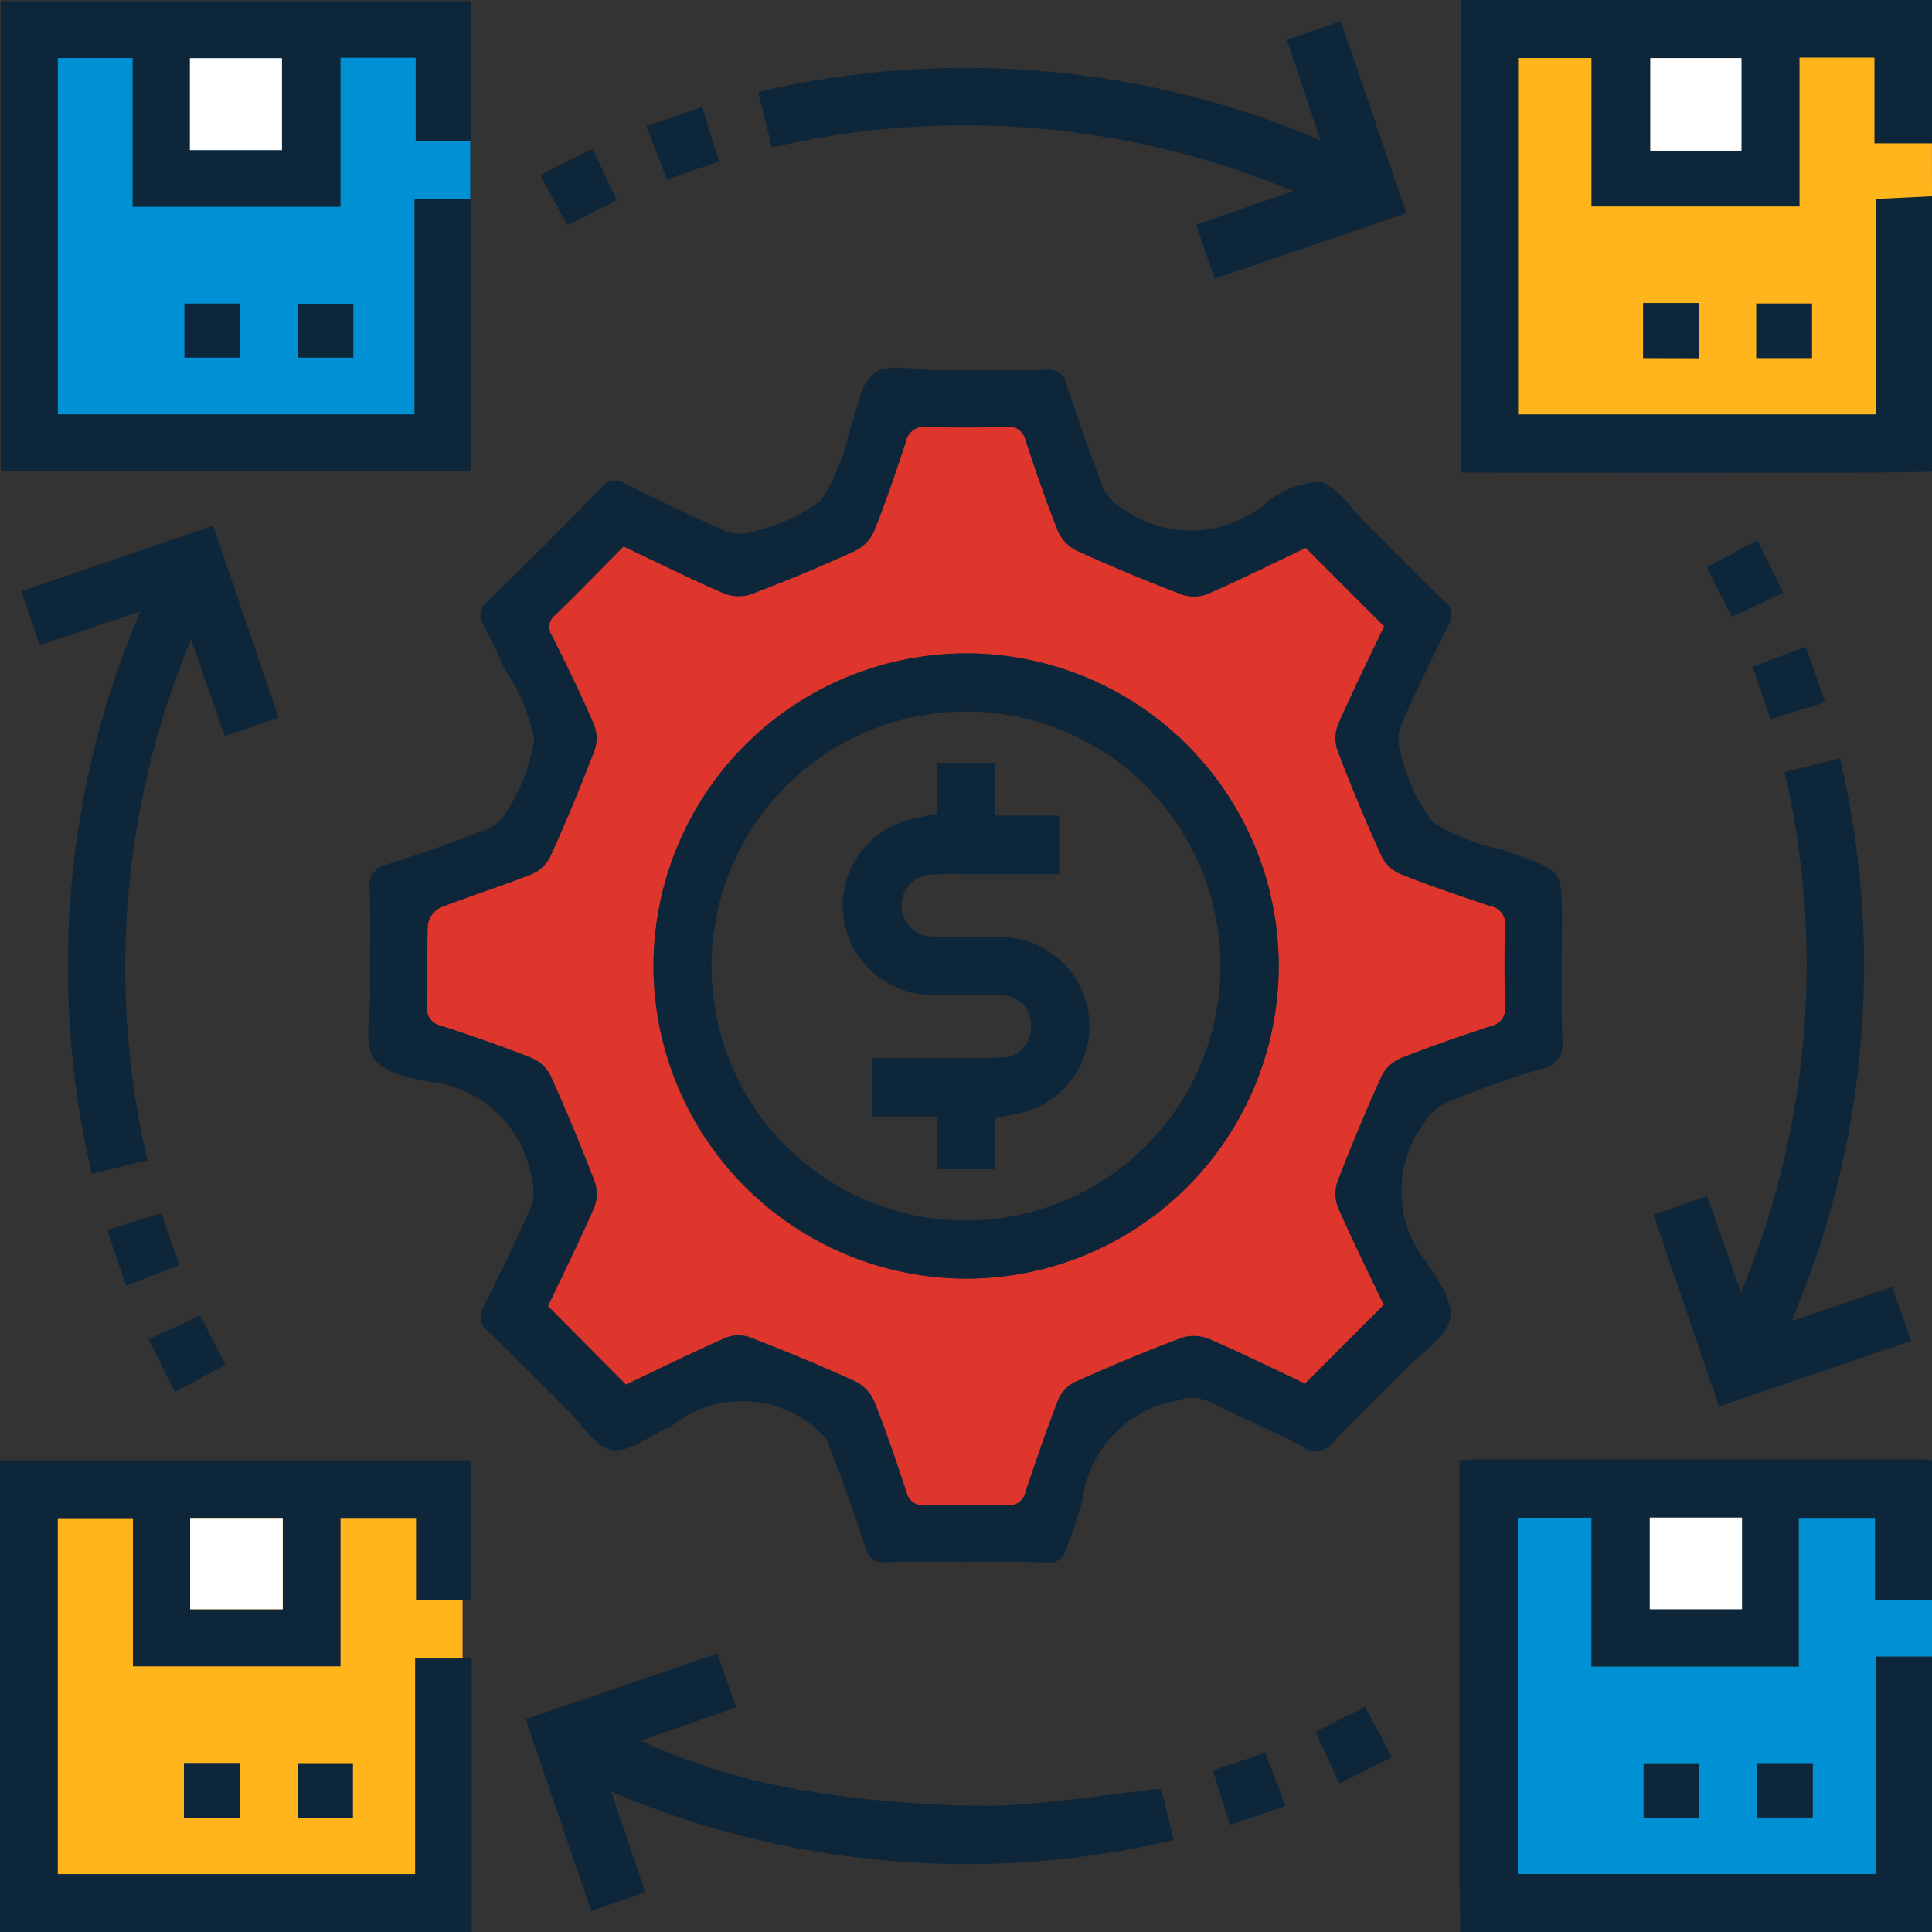 <svg xmlns="http://www.w3.org/2000/svg" width="72" height="72" viewBox="0 0 72 72">
  <rect x="0" y="0" width="72" height="72" fill="#333333" stroke="none"/>
  <g id="Group_42834" data-name="Group 42834" transform="translate(-4.346 -3.758)">
    <path id="Path_34966" data-name="Path 34966" d="M5.57,5.16l16.3.142v14.95H5.107Z" fill="#0091d4"/>
    <path id="Path_34967" data-name="Path 34967" d="M5.285,59.265l16.3.142v14.95H4.822Z" fill="#ffb51b"/>
    <path id="Path_34968" data-name="Path 34968" d="M76.346,21.336c-.842.012-1.684.034-2.526.035q-7.061.006-14.121,0h-.9V3.758H76.346V9.1H74.2v-3.2H71.41v5.549H63.654V5.919H60.923V19.2H74.249V11.175l2.1-.1Zm-7.1-11.963V5.921h-3.4V9.373Z" fill="#0d263a"/>
    <path id="Path_34969" data-name="Path 34969" d="M4.346,75.758V58.178H21.9v5.2H19.851V60.329H17.037v5.53H9.3V60.338h-2.8V73.6H19.816V65.564h2.108V75.758ZM14.881,60.331H11.433v3.4h3.448Z" fill="#0d263a"/>
    <path id="Path_34970" data-name="Path 34970" d="M58.768,75.758c-.012-.888-.034-1.777-.035-2.666q-.006-7.023,0-14.047v-.862c.236-.017.393-.038.551-.038q8.358,0,16.716,0a3.414,3.414,0,0,1,.348.034v5.2H74.22V60.327H71.384v5.542H63.653v-5.55H60.911V73.6H74.258V65.492h2.088V75.758Zm7.06-15.444v3.418h3.438V60.314Z" fill="#0d263a"/>
    <path id="Path_34971" data-name="Path 34971" d="M76.346,65.492H74.258V73.6H60.911V60.319h2.742v5.55h7.731V60.327H74.22v3.056h2.126ZM71.9,69.471H69.822v2.016H71.9Zm-4.245,0H65.6v2.038h2.055Z" fill="#0091d4"/>
    <path id="Path_34972" data-name="Path 34972" d="M76.346,11.071l-2.1.1V19.2H60.923V5.919h2.731v5.535H71.41V5.905H74.2V9.1h2.144ZM71.871,17.1V15.07H69.8V17.1Zm-4.215.008V15.054H65.583V17.1Z" fill="#ffb51b"/>
    <path id="Path_34973" data-name="Path 34973" d="M40.345,61.966c-1.008,0-2.016-.021-3.023.011a.615.615,0,0,1-.7-.5c-.45-1.327-.913-2.651-1.417-3.958-.1-.266-.405-.456-.617-.679-.015-.016-.043-.018-.063-.03a4.208,4.208,0,0,0-5.156.1.646.646,0,0,1-.128.057c-.7.307-1.451.93-2.089.831-.6-.094-1.1-.937-1.63-1.463-1-.989-1.979-2-2.991-2.973a.656.656,0,0,1-.167-.907c.62-1.233,1.22-2.476,1.776-3.738a1.709,1.709,0,0,0,.032-.979,4.3,4.3,0,0,0-3.736-3.651c-.767-.137-1.784-.335-2.145-.87-.385-.57-.143-1.573-.15-2.387-.012-1.312.016-2.625-.014-3.937a.768.768,0,0,1,.615-.908q1.906-.6,3.767-1.33a1.533,1.533,0,0,0,.759-.712,6.816,6.816,0,0,0,.987-2.66,7.3,7.3,0,0,0-1.078-2.55c-.265-.573-.525-1.15-.825-1.7a.608.608,0,0,1,.156-.847q2.16-2.115,4.275-4.275a.621.621,0,0,1,.853-.137c1.235.613,2.474,1.221,3.738,1.773a1.532,1.532,0,0,0,1.039.018,6.555,6.555,0,0,0,2.521-1.146A7.6,7.6,0,0,0,35.99,19.86c.292-.759.387-1.793.94-2.194.526-.383,1.533-.111,2.328-.115,1.359-.005,2.719.017,4.077-.012a.658.658,0,0,1,.751.535c.437,1.307.889,2.611,1.388,3.9a1.736,1.736,0,0,0,.671.71,4.35,4.35,0,0,0,5.288-.1,3.462,3.462,0,0,1,2.074-.871c.63.106,1.143.953,1.69,1.492,1,.988,1.98,2,2.991,2.974a.617.617,0,0,1,.152.849c-.614,1.236-1.22,2.476-1.772,3.74a1.529,1.529,0,0,0-.026,1.04,6.807,6.807,0,0,0,1.187,2.577,7.4,7.4,0,0,0,2.57,1.025c.2.072.394.145.592.216,1.664.6,1.664.6,1.664,2.392,0,1.5-.033,3,.015,4.5a.912.912,0,0,1-.786,1.07c-1.206.363-2.4.795-3.562,1.272a2.106,2.106,0,0,0-.844.807,4.217,4.217,0,0,0,.106,5.1c.439.646,1.027,1.5.906,2.134-.129.675-1.008,1.216-1.579,1.8-.919.937-1.875,1.838-2.771,2.8a.8.8,0,0,1-1.137.173c-1.14-.592-2.327-1.1-3.476-1.672a1.571,1.571,0,0,0-1.19-.056,4.323,4.323,0,0,0-3.558,3.751,15.859,15.859,0,0,1-.61,1.789.6.6,0,0,1-.7.5C42.361,61.946,41.353,61.966,40.345,61.966ZM27.583,24.127c-.88.889-1.693,1.734-2.537,2.547a.563.563,0,0,0-.124.78c.542,1.088,1.078,2.181,1.56,3.3a1.4,1.4,0,0,1,.024.969q-.764,2-1.642,3.949a1.421,1.421,0,0,1-.7.669c-1.129.447-2.292.807-3.422,1.253a.868.868,0,0,0-.448.628c-.048,1,0,2.015-.031,3.022a.655.655,0,0,0,.545.745c1.131.372,2.261.757,3.367,1.2a1.414,1.414,0,0,1,.7.677q.876,1.95,1.643,3.949a1.4,1.4,0,0,1-.034.968c-.552,1.257-1.161,2.488-1.713,3.65l2.9,2.925c1.212-.576,2.448-1.186,3.708-1.743a1.3,1.3,0,0,1,.9-.026c1.329.514,2.648,1.058,3.945,1.647a1.522,1.522,0,0,1,.707.754c.442,1.106.821,2.237,1.2,3.367a.623.623,0,0,0,.707.5q1.51-.047,3.023,0a.621.621,0,0,0,.7-.511c.39-1.15.78-2.3,1.221-3.434a1.315,1.315,0,0,1,.628-.656c1.3-.579,2.618-1.131,3.952-1.635a1.5,1.5,0,0,1,1.028.029c1.256.543,2.485,1.151,3.588,1.671l2.932-2.933c-.552-1.161-1.156-2.376-1.7-3.617a1.4,1.4,0,0,1-.026-.969q.765-2,1.644-3.947a1.414,1.414,0,0,1,.706-.664c1.108-.437,2.237-.825,3.37-1.2a.661.661,0,0,0,.528-.761c-.028-.984-.03-1.97,0-2.953a.661.661,0,0,0-.543-.751c-1.131-.374-2.261-.759-3.369-1.2a1.421,1.421,0,0,1-.7-.672q-.876-1.95-1.643-3.948a1.409,1.409,0,0,1,.036-.968c.551-1.256,1.16-2.487,1.708-3.643l-2.917-2.918c-1.173.559-2.387,1.162-3.626,1.707a1.4,1.4,0,0,1-.967.04q-2-.763-3.948-1.644a1.508,1.508,0,0,1-.707-.751c-.442-1.105-.822-2.236-1.2-3.366a.621.621,0,0,0-.708-.5c-.983.03-1.969.036-2.952,0a.7.7,0,0,0-.794.58c-.368,1.109-.741,2.218-1.176,3.3a1.519,1.519,0,0,1-.714.746q-1.914.871-3.881,1.619a1.5,1.5,0,0,1-1.029-.043C30.063,25.329,28.85,24.727,27.583,24.127Z" fill="#0d263a"/>
    <path id="Path_34974" data-name="Path 34974" d="M4.374,21.327V3.805H21.909V9.021H19.837V5.908h-2.8v5.556H9.288V5.92H6.5V19.2H19.79V11.187h2.123v10.14ZM14.854,9.351V5.925h-3.43V9.351Z" fill="#0d263a"/>
    <path id="Path_34975" data-name="Path 34975" d="M27.124,70.527l1.264,3.75-2.009.7-2.443-7.154,7.145-2.443.695,2.006-3.548,1.242A23.883,23.883,0,0,0,34.5,70.517a42.761,42.761,0,0,0,6.561.54c2.16-.019,4.316-.406,6.561-.64l.469,1.914A33.767,33.767,0,0,1,27.124,70.527Z" fill="#0d263a"/>
    <path id="Path_34976" data-name="Path 34976" d="M71.113,52.988l3.75-1.271.7,2.014-7.154,2.441-2.441-7.141,2-.7,1.257,3.6a31.709,31.709,0,0,0,1.626-19.4l2.066-.507A33.776,33.776,0,0,1,71.113,52.988Z" fill="#0d263a"/>
    <path id="Path_34977" data-name="Path 34977" d="M49.61,14.145l-.689-2.01,3.606-1.257A31.745,31.745,0,0,0,33.113,9.251L32.6,7.187A33.752,33.752,0,0,1,53.558,8.981L52.309,5.244l2.007-.7L56.759,11.7Z" fill="#0d263a"/>
    <path id="Path_34978" data-name="Path 34978" d="M9.84,47l-2.071.5a33.8,33.8,0,0,1,1.8-20.953L5.831,27.8l-.694-2.01,7.149-2.439L14.729,30.5l-2.009.69-1.255-3.6A31.684,31.684,0,0,0,9.84,47Z" fill="#0d263a"/>
    <path id="Path_34979" data-name="Path 34979" d="M13.283,71.5H11.2V69.459h2.082Z" fill="#0d263a"/>
    <path id="Path_34980" data-name="Path 34980" d="M13.287,15.069v2.017H11.218V15.069Z" fill="#0d263a"/>
    <path id="Path_34981" data-name="Path 34981" d="M49.549,69.739l1.948-.662.755,1.981-2.074.715Z" fill="#0d263a"/>
    <path id="Path_34982" data-name="Path 34982" d="M67.949,24.9l1.883-1.008.975,1.956-1.917.9Z" fill="#0d263a"/>
    <path id="Path_34983" data-name="Path 34983" d="M9.882,53.667l1.925-.881.937,1.834-1.881,1.016Z" fill="#0d263a"/>
    <path id="Path_34984" data-name="Path 34984" d="M56.224,69.245l-1.959.976-.9-1.922,1.848-.929Z" fill="#0d263a"/>
    <path id="Path_34985" data-name="Path 34985" d="M28.438,8.457l2.078-.708.627,2.025-1.941.674Z" fill="#0d263a"/>
    <path id="Path_34986" data-name="Path 34986" d="M24.471,10.278l1.958-.98.9,1.917-1.836.94Z" fill="#0d263a"/>
    <path id="Path_34987" data-name="Path 34987" d="M71.643,27.858l.721,2.072-2.032.629-.674-1.949Z" fill="#0d263a"/>
    <path id="Path_34988" data-name="Path 34988" d="M9.044,51.67,8.337,49.6l2.016-.633.686,1.945Z" fill="#0d263a"/>
    <path id="Path_34989" data-name="Path 34989" d="M17.515,15.1v1.987H15.454V15.1Z" fill="#0d263a"/>
    <path id="Path_34990" data-name="Path 34990" d="M17.5,71.5H15.456V69.466H17.5Z" fill="#0d263a"/>
    <path id="Path_34991" data-name="Path 34991" d="M69.247,9.373h-3.4V5.921h3.4Z" fill="#fff"/>
    <path id="Path_34992" data-name="Path 34992" d="M14.881,60.331v3.4H11.433v-3.4Z" fill="#fff"/>
    <path id="Path_34993" data-name="Path 34993" d="M65.828,60.314h3.438v3.418H65.828Z" fill="#fff"/>
    <path id="Path_34994" data-name="Path 34994" d="M71.9,69.471v2.016H69.822V69.471Z" fill="#0d263a"/>
    <path id="Path_34995" data-name="Path 34995" d="M67.654,69.475v2.038H65.6V69.475Z" fill="#0d263a"/>
    <path id="Path_34996" data-name="Path 34996" d="M71.871,17.1H69.8V15.07h2.07Z" fill="#0d263a"/>
    <path id="Path_34997" data-name="Path 34997" d="M67.656,17.1H65.583V15.054h2.073Z" fill="#0d263a"/>
    <path id="Path_34998" data-name="Path 34998" d="M27.583,24.127c1.267.6,2.48,1.2,3.721,1.74a1.5,1.5,0,0,0,1.029.043q1.965-.744,3.881-1.619a1.519,1.519,0,0,0,.714-.746c.435-1.083.808-2.192,1.176-3.3a.7.7,0,0,1,.794-.58c.983.038,1.969.032,2.952,0a.621.621,0,0,1,.708.5c.38,1.13.76,2.261,1.2,3.366a1.508,1.508,0,0,0,.707.751q1.947.884,3.948,1.644a1.4,1.4,0,0,0,.967-.04c1.239-.545,2.453-1.148,3.626-1.707L55.925,27.1c-.548,1.156-1.157,2.387-1.708,3.643a1.409,1.409,0,0,0-.036.968q.763,2,1.643,3.948a1.421,1.421,0,0,0,.7.672c1.108.438,2.238.823,3.369,1.2a.661.661,0,0,1,.543.751c-.031.983-.029,1.969,0,2.953a.661.661,0,0,1-.528.761c-1.133.371-2.262.759-3.37,1.2a1.414,1.414,0,0,0-.706.664Q54.95,45.8,54.185,47.8a1.4,1.4,0,0,0,.026.969c.544,1.241,1.148,2.456,1.7,3.617l-2.932,2.933c-1.1-.52-2.332-1.128-3.588-1.671a1.5,1.5,0,0,0-1.028-.029c-1.334.5-2.65,1.056-3.952,1.635a1.315,1.315,0,0,0-.628.656c-.441,1.132-.831,2.284-1.221,3.434a.621.621,0,0,1-.7.511q-1.51-.048-3.023,0a.623.623,0,0,1-.707-.5c-.38-1.13-.759-2.261-1.2-3.367a1.522,1.522,0,0,0-.707-.754c-1.3-.589-2.616-1.133-3.945-1.647a1.3,1.3,0,0,0-.9.026c-1.26.557-2.5,1.167-3.708,1.743l-2.9-2.925c.552-1.162,1.161-2.393,1.713-3.65a1.4,1.4,0,0,0,.034-.968q-.763-2-1.643-3.949a1.414,1.414,0,0,0-.7-.677c-1.106-.439-2.236-.824-3.367-1.2a.655.655,0,0,1-.545-.745c.031-1.007-.017-2.017.031-3.022a.868.868,0,0,1,.448-.628c1.13-.446,2.293-.806,3.422-1.253a1.421,1.421,0,0,0,.7-.669q.877-1.95,1.642-3.949a1.4,1.4,0,0,0-.024-.969c-.482-1.116-1.018-2.209-1.56-3.3a.563.563,0,0,1,.124-.78C25.89,25.861,26.7,25.016,27.583,24.127Zm1.114,15.6A11.65,11.65,0,1,0,40.4,28.107,11.716,11.716,0,0,0,28.7,39.732Z" fill="#de352c"/>
    <path id="Path_34999" data-name="Path 34999" d="M14.854,9.351h-3.43V5.925h3.43Z" fill="#fff"/>
    <path id="Path_35000" data-name="Path 35000" d="M28.7,39.732A11.65,11.65,0,1,1,40.286,51.409,11.711,11.711,0,0,1,28.7,39.732Zm11.621,9.509a9.483,9.483,0,1,0-9.458-9.476A9.463,9.463,0,0,0,40.318,49.241Z" fill="#0d263a"/>
    <path id="Path_35001" data-name="Path 35001" d="M43.823,34.153v2.184q-1.676,0-3.351,0c-.468,0-.938-.014-1.4.01a1.156,1.156,0,0,0-.008,2.311c.843.026,1.688-.016,2.529.02a3.323,3.323,0,0,1,1.059,6.482c-.373.12-.767.171-1.223.27v1.9H39.266V45.363h-2.4V43.179H40.22c.469,0,.938.015,1.406-.01a1.1,1.1,0,0,0,1.144-1.155,1.089,1.089,0,0,0-1.139-1.156c-.843-.026-1.688.017-2.529-.02a3.352,3.352,0,0,1-3.336-3.008,3.312,3.312,0,0,1,2.214-3.448,13.156,13.156,0,0,1,1.288-.3V32.186h2.158v1.967Z" fill="#0d263a"/>
  </g>
</svg>

